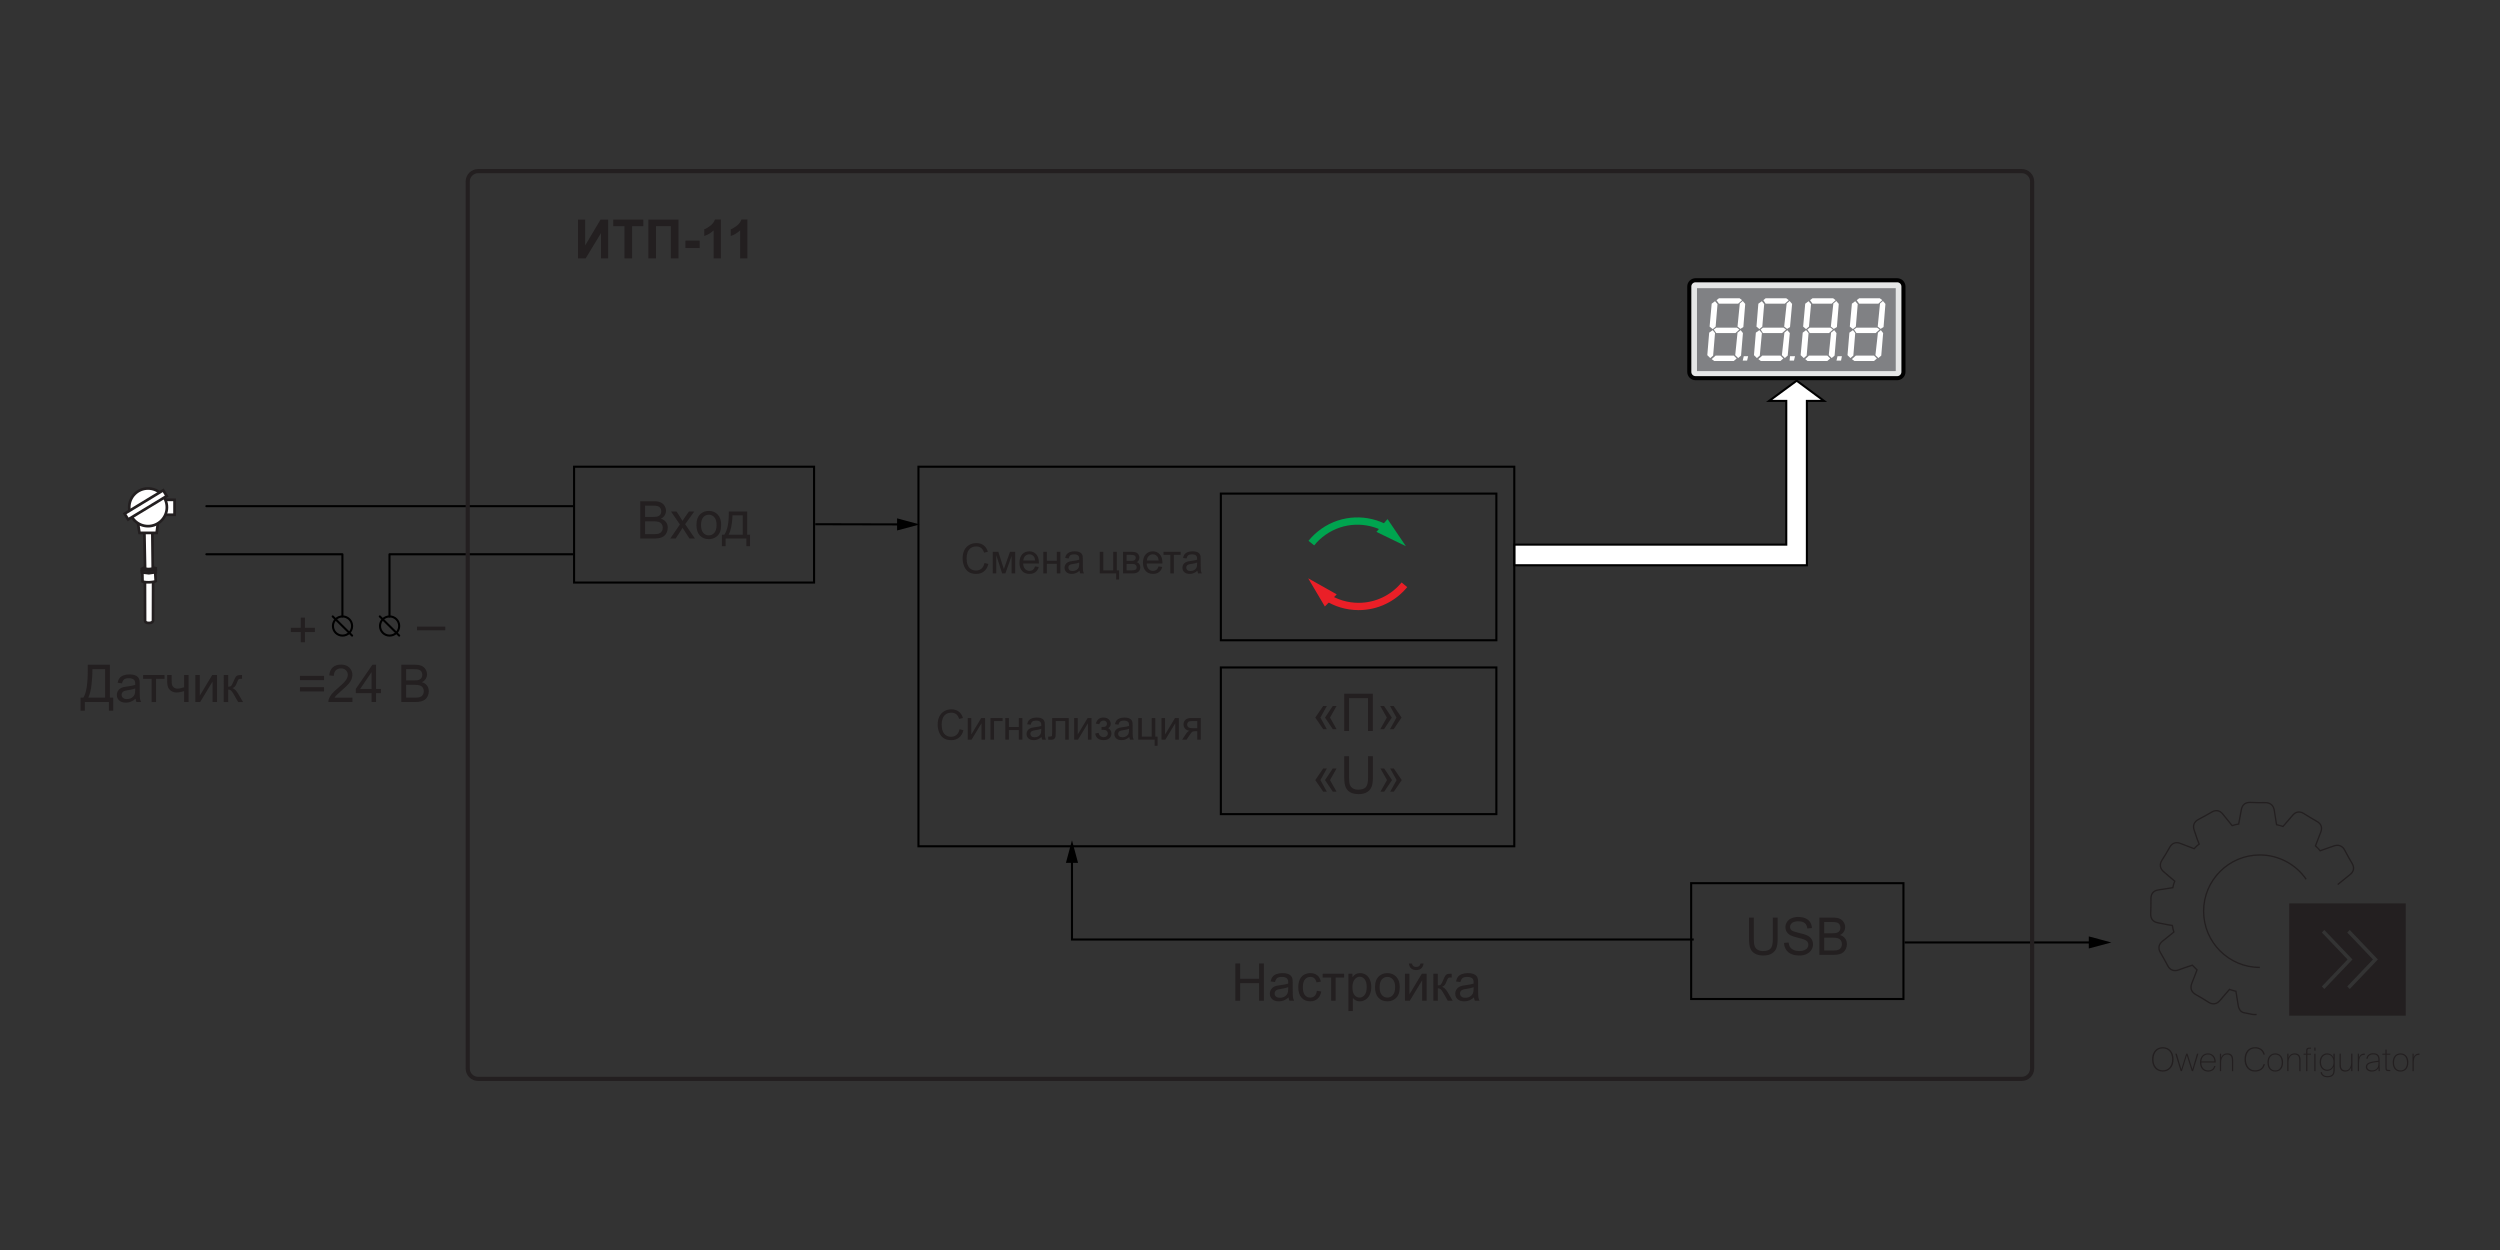 <?xml version="1.0" encoding="utf-8"?>
<!-- Generator: Adobe Illustrator 29.4.0, SVG Export Plug-In . SVG Version: 9.03 Build 0)  -->
<svg version="1.1" id="Слой_1" xmlns="http://www.w3.org/2000/svg" xmlns:xlink="http://www.w3.org/1999/xlink" x="0px" y="0px"
	 width="1200px" height="600px" viewBox="0 0 1200 600" enable-background="new 0 0 1200 600" xml:space="preserve">
<rect x="0" y="0" width="1200" height="600" fill="#333333" stroke="none"/>
<path fill="#E5E6E6" stroke="#000000" stroke-width="1.961" d="M910.657,181.525h-96.8c-1.65,0-3-1.35-3-3v-41c0-1.65,1.35-3,3-3
	h96.8c1.65,0,3,1.35,3,3v41C913.657,180.175,912.307,181.525,910.657,181.525z"/>
<g>
	<g>
		<path fill="#231F20" d="M155.526,326.452h-11.541v-2.051h11.541V326.452z M155.526,331.885h-11.541v-2.051h11.541V331.885z"/>
		<path fill="#231F20" d="M169.179,334.863v2.111h-11.554c-0.016-0.529,0.067-1.037,0.25-1.525c0.294-0.807,0.766-1.6,1.413-2.381
			s1.584-1.685,2.808-2.71c1.9-1.595,3.184-2.858,3.852-3.79s1.002-1.812,1.002-2.643c0-0.871-0.305-1.605-0.912-2.204
			c-0.608-0.598-1.401-0.897-2.379-0.897c-1.033,0-1.86,0.318-2.48,0.953s-0.934,1.514-0.941,2.637l-2.206-0.232
			c0.151-1.685,0.72-2.968,1.705-3.852c0.985-0.883,2.309-1.324,3.971-1.324c1.677,0,3.004,0.477,3.981,1.428
			c0.979,0.953,1.467,2.133,1.467,3.541c0,0.716-0.143,1.42-0.429,2.111s-0.762,1.42-1.425,2.186
			c-0.664,0.765-1.767,1.814-3.309,3.148c-1.288,1.107-2.115,1.858-2.48,2.253s-0.668,0.791-0.906,1.19H169.179z"/>
		<path fill="#231F20" d="M178.358,336.975v-4.285h-7.583v-2.014l7.977-11.597h1.753v11.597h2.36v2.014h-2.36v4.285H178.358z
			 M178.358,330.676v-8.068l-5.473,8.068H178.358z"/>
		<path fill="#231F20" d="M192.618,336.975v-17.896h6.558c1.336,0,2.407,0.182,3.214,0.543c0.807,0.362,1.438,0.92,1.896,1.673
			s0.686,1.54,0.686,2.361c0,0.766-0.203,1.485-0.608,2.161s-1.018,1.221-1.836,1.636c1.058,0.317,1.87,0.858,2.438,1.623
			c0.568,0.766,0.853,1.669,0.853,2.711c0,0.838-0.173,1.617-0.519,2.337c-0.346,0.721-0.773,1.276-1.282,1.667
			s-1.146,0.686-1.913,0.885c-0.768,0.199-1.707,0.299-2.82,0.299H192.618z M194.932,326.599h3.779c1.025,0,1.761-0.069,2.206-0.208
			c0.588-0.179,1.031-0.476,1.329-0.891s0.447-0.936,0.447-1.562c0-0.594-0.139-1.117-0.417-1.568
			c-0.278-0.452-0.676-0.761-1.192-0.928s-1.403-0.25-2.659-0.25h-3.493V326.599z M194.932,334.863h4.352
			c0.747,0,1.271-0.029,1.574-0.086c0.532-0.098,0.978-0.261,1.335-0.488c0.358-0.228,0.652-0.56,0.883-0.995
			c0.23-0.435,0.346-0.938,0.346-1.507c0-0.668-0.167-1.247-0.501-1.74c-0.334-0.492-0.797-0.838-1.389-1.037
			c-0.593-0.199-1.445-0.299-2.558-0.299h-4.042V334.863z"/>
	</g>
</g>
<g>
	<g>
		<path fill="#231F20" d="M144.365,308.295v-4.908h-4.757v-2.051h4.757v-4.87h2.027v4.87h4.757v2.051h-4.757v4.908H144.365z"/>
	</g>
</g>
<g>
	<g>
		<path fill="#231F20" d="M200.161,302.54v-1.771h13.58v1.771H200.161z"/>
	</g>
</g>
<rect x="814.557" y="138.325" fill="#808184" width="95.4" height="39.8"/>
<polygon fill="#FFFFFF" stroke="#000000" points="849.207,192.425 857.407,192.425 857.407,261.425 726.857,261.425 
	726.857,271.325 864.707,271.325 864.707,271.325 867.307,271.325 867.307,192.425 875.507,192.425 862.407,182.725 "/>
<line fill="none" stroke="#000000" stroke-linecap="round" stroke-linejoin="round" x1="99.058" y1="242.959" x2="274.857" y2="242.959"/>
<polyline fill="none" stroke="#000000" stroke-linecap="round" stroke-linejoin="round" points="274.857,266.049 186.958,266.049 
	186.958,295.889 "/>
<polyline fill="none" stroke="#000000" stroke-linecap="round" stroke-linejoin="round" points="99.058,266.049 164.358,266.049 
	164.358,295.889 "/>
<path fill="none" stroke="#000000" stroke-linecap="round" stroke-linejoin="round" d="M169.008,300.489c0-2.6-2.1-4.6-4.6-4.6
	c-2.6,0-4.6,2.1-4.6,4.6c0,2.6,2.1,4.6,4.6,4.6C166.908,305.089,169.008,303.089,169.008,300.489z"/>
<line fill="none" stroke="#000000" stroke-linecap="round" stroke-linejoin="round" x1="159.708" y1="295.889" x2="169.008" y2="305.089"/>
<path fill="none" stroke="#000000" stroke-linecap="round" stroke-linejoin="round" d="M191.608,300.489c0-2.6-2.1-4.6-4.6-4.6
	c-2.6,0-4.6,2.1-4.6,4.6c0,2.6,2.1,4.6,4.6,4.6C189.508,305.089,191.608,303.089,191.608,300.489z"/>
<line fill="none" stroke="#000000" stroke-linecap="round" stroke-linejoin="round" x1="182.308" y1="295.889" x2="191.608" y2="305.089"/>
<g>
	<g>
		<polyline fill="none" stroke="#000000" points="914.197,452.375 996.657,452.375 1004.597,452.375 		"/>
		<g>
			<polygon points="1002.616,455.28 1013.457,452.377 1002.616,449.47 			"/>
		</g>
	</g>
</g>
<rect x="811.757" y="423.925" fill="none" stroke="#000000" width="101.9" height="55.6"/>
<g>
	<g>
		<path fill="#231F20" d="M277.454,105.414h3.435v12.391l7.365-12.391h3.658v18.611h-3.435v-12.149l-7.354,12.149h-3.67V105.414z"/>
		<path fill="#231F20" d="M299.749,124.025v-15.463h-5.394v-3.148h14.445v3.148h-5.381v15.463H299.749z"/>
		<path fill="#231F20" d="M311.219,105.414h14.458v18.611h-3.67v-15.488h-7.118v15.488h-3.67V105.414z"/>
		<path fill="#231F20" d="M329,119.062v-3.567h6.845v3.567H329z"/>
		<path fill="#231F20" d="M346.025,124.025h-3.484v-13.444c-1.272,1.219-2.773,2.12-4.501,2.704v-3.237
			c0.909-0.305,1.897-0.882,2.964-1.733c1.066-0.85,1.798-1.843,2.194-2.977h2.827V124.025z"/>
		<path fill="#231F20" d="M358.747,124.025h-3.484v-13.444c-1.272,1.219-2.773,2.12-4.501,2.704v-3.237
			c0.909-0.305,1.897-0.882,2.964-1.733c1.066-0.85,1.798-1.843,2.194-2.977h2.827V124.025z"/>
	</g>
</g>
<g>
	<g>
		<path fill="#231F20" d="M592.962,480.354v-17.896h2.313v7.349h9.085v-7.349h2.313v17.896h-2.313v-8.436h-9.085v8.436H592.962z"/>
		<path fill="#231F20" d="M618.513,478.754c-0.795,0.692-1.56,1.181-2.295,1.465c-0.735,0.285-1.524,0.428-2.367,0.428
			c-1.391,0-2.46-0.348-3.207-1.044c-0.747-0.695-1.121-1.585-1.121-2.667c0-0.635,0.142-1.215,0.424-1.739
			c0.282-0.525,0.651-0.946,1.108-1.264s0.972-0.558,1.544-0.72c0.422-0.114,1.058-0.225,1.908-0.33
			c1.732-0.212,3.009-0.464,3.827-0.757c0.008-0.301,0.012-0.492,0.012-0.573c0-0.896-0.202-1.526-0.607-1.893
			c-0.549-0.496-1.363-0.744-2.444-0.744c-1.01,0-1.755,0.181-2.236,0.543c-0.48,0.362-0.836,1.003-1.066,1.922l-2.099-0.293
			c0.19-0.919,0.505-1.661,0.941-2.228c0.438-0.565,1.069-1.001,1.896-1.306c0.826-0.306,1.784-0.458,2.873-0.458
			c1.081,0,1.959,0.13,2.635,0.391s1.173,0.588,1.49,0.982c0.318,0.396,0.541,0.894,0.668,1.495
			c0.071,0.375,0.107,1.051,0.107,2.027v2.93c0,2.042,0.046,3.334,0.137,3.875c0.092,0.542,0.272,1.061,0.543,1.557h-2.241
			C618.72,479.897,618.576,479.365,618.513,478.754z M618.334,473.848c-0.779,0.325-1.947,0.602-3.505,0.83
			c-0.883,0.13-1.507,0.276-1.872,0.439c-0.366,0.162-0.648,0.4-0.847,0.714c-0.199,0.313-0.298,0.661-0.298,1.044
			c0,0.586,0.216,1.074,0.649,1.465s1.067,0.586,1.901,0.586c0.827,0,1.562-0.186,2.206-0.556s1.117-0.877,1.419-1.521
			c0.23-0.496,0.346-1.229,0.346-2.197V473.848z"/>
		<path fill="#231F20" d="M632.093,475.605l2.11,0.28c-0.23,1.489-0.82,2.655-1.771,3.497c-0.95,0.843-2.116,1.264-3.499,1.264
			c-1.733,0-3.126-0.58-4.18-1.739c-1.053-1.16-1.579-2.822-1.579-4.987c0-1.399,0.227-2.624,0.68-3.674s1.143-1.837,2.068-2.362
			c0.926-0.524,1.934-0.787,3.022-0.787c1.375,0,2.5,0.356,3.374,1.068s1.435,1.723,1.682,3.033l-2.087,0.329
			c-0.199-0.87-0.551-1.525-1.055-1.965c-0.505-0.439-1.115-0.659-1.831-0.659c-1.081,0-1.959,0.396-2.635,1.19
			c-0.676,0.793-1.014,2.049-1.014,3.766c0,1.741,0.326,3.007,0.979,3.797c0.651,0.789,1.502,1.184,2.551,1.184
			c0.843,0,1.546-0.265,2.11-0.793C631.584,477.518,631.941,476.703,632.093,475.605z"/>
		<path fill="#231F20" d="M634.884,467.39h10.289v1.819h-4.077v11.145h-2.135v-11.145h-4.077V467.39z"/>
		<path fill="#231F20" d="M647.224,485.322V467.39h1.956v1.685c0.46-0.659,0.981-1.153,1.562-1.483
			c0.58-0.329,1.283-0.494,2.11-0.494c1.081,0,2.035,0.285,2.861,0.854c0.827,0.569,1.45,1.373,1.872,2.411
			c0.421,1.037,0.632,2.175,0.632,3.411c0,1.327-0.232,2.521-0.697,3.583c-0.465,1.062-1.141,1.876-2.027,2.441
			c-0.886,0.565-1.818,0.849-2.796,0.849c-0.715,0-1.357-0.154-1.926-0.464s-1.035-0.7-1.4-1.172v6.312H647.224z M649.167,473.945
			c0,1.668,0.33,2.9,0.99,3.698c0.659,0.798,1.458,1.196,2.396,1.196c0.953,0,1.771-0.413,2.45-1.239
			c0.68-0.825,1.02-2.105,1.02-3.839c0-1.652-0.332-2.889-0.996-3.711s-1.457-1.232-2.379-1.232c-0.914,0-1.723,0.438-2.426,1.312
			C649.519,471.005,649.167,472.276,649.167,473.945z"/>
		<path fill="#231F20" d="M660.005,473.871c0-2.4,0.652-4.179,1.956-5.334c1.089-0.96,2.416-1.44,3.981-1.44
			c1.741,0,3.164,0.584,4.269,1.752s1.657,2.781,1.657,4.84c0,1.668-0.244,2.98-0.733,3.937c-0.488,0.957-1.2,1.699-2.134,2.229
			c-0.935,0.528-1.953,0.793-3.059,0.793c-1.772,0-3.205-0.582-4.298-1.746C660.552,477.737,660.005,476.061,660.005,473.871z
			 M662.211,473.871c0,1.66,0.354,2.904,1.062,3.729c0.707,0.826,1.598,1.239,2.67,1.239c1.065,0,1.951-0.415,2.659-1.245
			c0.707-0.83,1.062-2.096,1.062-3.796c0-1.604-0.356-2.818-1.067-3.645c-0.712-0.825-1.596-1.238-2.653-1.238
			c-1.072,0-1.963,0.41-2.67,1.232C662.564,470.971,662.211,472.211,662.211,473.871z"/>
		<path fill="#231F20" d="M674.384,467.39h2.146v9.888l5.949-9.888h2.313v12.964h-2.146v-9.826l-5.949,9.826h-2.313V467.39z
			 M681.836,462.482h1.467c-0.119,1.018-0.483,1.799-1.091,2.344c-0.608,0.545-1.417,0.818-2.427,0.818
			c-1.018,0-1.83-0.271-2.438-0.812c-0.607-0.541-0.972-1.324-1.091-2.35h1.467c0.111,0.554,0.332,0.967,0.661,1.239
			c0.33,0.272,0.773,0.409,1.33,0.409c0.644,0,1.13-0.133,1.46-0.397C681.504,463.47,681.725,463.052,681.836,462.482z"/>
		<path fill="#231F20" d="M688.012,467.39h2.146v5.603c0.684,0,1.162-0.134,1.437-0.402s0.678-1.05,1.21-2.344
			c0.421-1.025,0.763-1.701,1.025-2.026s0.564-0.545,0.906-0.659s0.89-0.171,1.646-0.171h0.429v1.819l-0.596-0.013
			c-0.564,0-0.926,0.085-1.085,0.257c-0.167,0.179-0.422,0.712-0.764,1.599c-0.325,0.847-0.624,1.433-0.894,1.758
			c-0.271,0.325-0.688,0.622-1.252,0.892c0.922,0.252,1.828,1.131,2.719,2.637l2.349,4.016h-2.361l-2.289-4.016
			c-0.469-0.807-0.878-1.337-1.228-1.594c-0.351-0.256-0.768-0.385-1.252-0.385v5.994h-2.146V467.39z"/>
		<path fill="#231F20" d="M707.506,478.754c-0.795,0.692-1.56,1.181-2.295,1.465c-0.735,0.285-1.524,0.428-2.367,0.428
			c-1.391,0-2.46-0.348-3.207-1.044c-0.747-0.695-1.121-1.585-1.121-2.667c0-0.635,0.142-1.215,0.424-1.739
			c0.282-0.525,0.651-0.946,1.108-1.264s0.972-0.558,1.544-0.72c0.422-0.114,1.058-0.225,1.908-0.33
			c1.732-0.212,3.009-0.464,3.827-0.757c0.008-0.301,0.012-0.492,0.012-0.573c0-0.896-0.202-1.526-0.607-1.893
			c-0.549-0.496-1.363-0.744-2.444-0.744c-1.01,0-1.755,0.181-2.236,0.543c-0.48,0.362-0.836,1.003-1.066,1.922l-2.099-0.293
			c0.19-0.919,0.505-1.661,0.941-2.228c0.438-0.565,1.069-1.001,1.896-1.306c0.826-0.306,1.784-0.458,2.873-0.458
			c1.081,0,1.959,0.13,2.635,0.391s1.173,0.588,1.49,0.982c0.318,0.396,0.541,0.894,0.668,1.495
			c0.071,0.375,0.107,1.051,0.107,2.027v2.93c0,2.042,0.046,3.334,0.137,3.875c0.092,0.542,0.272,1.061,0.543,1.557h-2.241
			C707.713,479.897,707.569,479.365,707.506,478.754z M707.327,473.848c-0.779,0.325-1.947,0.602-3.505,0.83
			c-0.883,0.13-1.507,0.276-1.872,0.439c-0.366,0.162-0.648,0.4-0.847,0.714c-0.199,0.313-0.298,0.661-0.298,1.044
			c0,0.586,0.216,1.074,0.649,1.465s1.067,0.586,1.901,0.586c0.827,0,1.562-0.186,2.206-0.556s1.117-0.877,1.419-1.521
			c0.23-0.496,0.346-1.229,0.346-2.197V473.848z"/>
	</g>
</g>
<g>
	<g>
		<path fill="#231F20" d="M850.956,440.445h2.313v10.339c0,1.799-0.199,3.228-0.597,4.285s-1.114,1.919-2.151,2.582
			c-1.038,0.663-2.399,0.994-4.084,0.994c-1.638,0-2.977-0.288-4.019-0.866c-1.041-0.578-1.784-1.414-2.229-2.509
			c-0.445-1.094-0.667-2.59-0.667-4.486v-10.339h2.312v10.327c0,1.555,0.142,2.7,0.424,3.437c0.281,0.736,0.767,1.304,1.454,1.702
			c0.688,0.399,1.528,0.599,2.521,0.599c1.701,0,2.913-0.395,3.637-1.185c0.724-0.789,1.085-2.307,1.085-4.553V440.445z"/>
		<path fill="#231F20" d="M856.333,452.591l2.183-0.195c0.103,0.896,0.343,1.63,0.721,2.204c0.378,0.573,0.964,1.037,1.759,1.392
			c0.795,0.354,1.689,0.531,2.683,0.531c0.883,0,1.661-0.135,2.337-0.403s1.179-0.637,1.509-1.104
			c0.329-0.468,0.494-0.979,0.494-1.532c0-0.562-0.159-1.052-0.477-1.471c-0.318-0.419-0.843-0.771-1.574-1.056
			c-0.469-0.188-1.506-0.479-3.111-0.873c-1.606-0.395-2.73-0.768-3.375-1.117c-0.834-0.447-1.456-1.003-1.865-1.666
			c-0.41-0.663-0.614-1.406-0.614-2.229c0-0.902,0.25-1.747,0.751-2.532s1.232-1.382,2.194-1.788
			c0.961-0.407,2.03-0.611,3.207-0.611c1.295,0,2.438,0.214,3.428,0.642c0.989,0.427,1.751,1.056,2.283,1.886s0.818,1.77,0.858,2.82
			l-2.218,0.17c-0.119-1.131-0.522-1.985-1.21-2.562c-0.688-0.578-1.703-0.867-3.046-0.867c-1.399,0-2.419,0.263-3.059,0.787
			c-0.64,0.525-0.96,1.158-0.96,1.898c0,0.643,0.227,1.172,0.68,1.587c0.445,0.415,1.607,0.841,3.487,1.275
			c1.88,0.436,3.17,0.816,3.869,1.142c1.018,0.48,1.769,1.089,2.254,1.825c0.484,0.736,0.727,1.585,0.727,2.545
			c0,0.952-0.267,1.85-0.799,2.691c-0.532,0.843-1.298,1.498-2.295,1.966c-0.998,0.468-2.12,0.701-3.368,0.701
			c-1.582,0-2.907-0.235-3.977-0.707c-1.069-0.473-1.907-1.183-2.516-2.131C856.685,454.86,856.365,453.788,856.333,452.591z"/>
		<path fill="#231F20" d="M873.312,458.341v-17.896h6.558c1.336,0,2.407,0.182,3.214,0.543c0.807,0.362,1.438,0.92,1.896,1.673
			s0.686,1.54,0.686,2.361c0,0.766-0.203,1.485-0.608,2.161s-1.018,1.221-1.836,1.636c1.058,0.317,1.87,0.858,2.438,1.623
			c0.568,0.766,0.853,1.669,0.853,2.711c0,0.838-0.173,1.617-0.519,2.337c-0.346,0.721-0.773,1.276-1.282,1.667
			s-1.146,0.686-1.913,0.885c-0.768,0.199-1.707,0.299-2.82,0.299H873.312z M875.625,447.965h3.779c1.025,0,1.761-0.069,2.206-0.208
			c0.588-0.179,1.031-0.476,1.329-0.891s0.447-0.936,0.447-1.562c0-0.594-0.139-1.117-0.417-1.568
			c-0.278-0.452-0.676-0.761-1.192-0.928s-1.403-0.25-2.659-0.25h-3.493V447.965z M875.625,456.229h4.352
			c0.747,0,1.271-0.029,1.574-0.086c0.532-0.098,0.978-0.261,1.335-0.488c0.358-0.228,0.652-0.56,0.883-0.995
			c0.23-0.435,0.346-0.938,0.346-1.507c0-0.668-0.167-1.247-0.501-1.74c-0.334-0.492-0.797-0.838-1.389-1.037
			c-0.593-0.199-1.445-0.299-2.558-0.299h-4.042V456.229z"/>
	</g>
</g>
<g>
	<g>
		<polyline fill="none" stroke="#000000" points="812.989,450.963 514.551,450.963 514.551,412.187 		"/>
		<g>
			<polygon points="517.456,414.169 514.551,403.328 511.646,414.169 			"/>
		</g>
	</g>
</g>
<g>
	<g>
		<path fill="#231F20" d="M42.131,319.079h10.635v15.784h1.574v6.286h-2.062v-4.175H40.724v4.175h-2.062v-6.286h1.359
			c1.407-2.174,2.11-6.563,2.11-13.172V319.079z M50.454,321.191h-6.093v0.915c0,1.521-0.133,3.604-0.399,6.244
			s-0.789,4.812-1.568,6.513h8.061V321.191z"/>
		<path fill="#231F20" d="M65.071,335.375c-0.795,0.692-1.56,1.181-2.295,1.465c-0.735,0.285-1.524,0.428-2.367,0.428
			c-1.391,0-2.46-0.348-3.207-1.044c-0.747-0.695-1.121-1.585-1.121-2.667c0-0.635,0.142-1.215,0.424-1.739
			c0.282-0.525,0.651-0.946,1.108-1.264s0.972-0.558,1.544-0.72c0.422-0.114,1.058-0.225,1.908-0.33
			c1.732-0.212,3.009-0.464,3.827-0.757c0.008-0.301,0.012-0.492,0.012-0.573c0-0.896-0.202-1.526-0.607-1.893
			c-0.549-0.496-1.363-0.744-2.444-0.744c-1.01,0-1.755,0.181-2.236,0.543c-0.48,0.362-0.836,1.003-1.066,1.922l-2.099-0.293
			c0.19-0.919,0.505-1.661,0.941-2.228c0.438-0.565,1.069-1.001,1.896-1.306c0.826-0.306,1.784-0.458,2.873-0.458
			c1.081,0,1.959,0.13,2.635,0.391s1.173,0.588,1.49,0.982c0.318,0.396,0.541,0.894,0.668,1.495
			c0.071,0.375,0.107,1.051,0.107,2.027v2.93c0,2.042,0.046,3.334,0.137,3.875c0.092,0.542,0.272,1.061,0.543,1.557H65.5
			C65.278,336.519,65.134,335.986,65.071,335.375z M64.892,330.469c-0.779,0.325-1.947,0.602-3.505,0.83
			c-0.883,0.13-1.507,0.276-1.872,0.439c-0.366,0.162-0.648,0.4-0.847,0.714c-0.199,0.313-0.298,0.661-0.298,1.044
			c0,0.586,0.216,1.074,0.649,1.465s1.067,0.586,1.901,0.586c0.827,0,1.562-0.186,2.206-0.556s1.117-0.877,1.419-1.521
			c0.23-0.496,0.346-1.229,0.346-2.197V330.469z"/>
		<path fill="#231F20" d="M68.696,324.011h10.289v1.819h-4.077v11.145h-2.135V325.83h-4.077V324.011z"/>
		<path fill="#231F20" d="M80.249,324.011h2.146v2.454c0,1.058,0.062,1.824,0.185,2.301c0.123,0.476,0.42,0.891,0.889,1.245
			c0.469,0.354,1.057,0.53,1.765,0.53c0.811,0,1.859-0.219,3.147-0.658v-5.872h2.146v12.964H88.38v-5.225
			c-1.319,0.423-2.552,0.635-3.696,0.635c-0.962,0-1.811-0.25-2.545-0.751c-0.735-0.5-1.234-1.112-1.497-1.837
			c-0.262-0.725-0.394-1.521-0.394-2.393V324.011z"/>
		<path fill="#231F20" d="M93.757,324.011h2.146v9.888l5.949-9.888h2.313v12.964h-2.146v-9.826l-5.949,9.826h-2.313V324.011z"/>
		<path fill="#231F20" d="M107.385,324.011h2.146v5.603c0.684,0,1.162-0.134,1.437-0.402s0.678-1.05,1.21-2.344
			c0.421-1.025,0.763-1.701,1.025-2.026s0.564-0.545,0.906-0.659s0.89-0.171,1.646-0.171h0.429v1.819l-0.596-0.013
			c-0.564,0-0.926,0.085-1.085,0.257c-0.167,0.179-0.422,0.712-0.764,1.599c-0.325,0.847-0.624,1.433-0.894,1.758
			c-0.271,0.325-0.688,0.622-1.252,0.892c0.922,0.252,1.828,1.131,2.719,2.637l2.349,4.016H114.3l-2.289-4.016
			c-0.469-0.807-0.878-1.337-1.228-1.594c-0.351-0.256-0.768-0.385-1.252-0.385v5.994h-2.146V324.011z"/>
	</g>
</g>
<g>
	<g>
		<line fill="none" stroke="#000000" x1="391.333" y1="251.625" x2="432.578" y2="251.716"/>
		<g>
			<polygon points="430.593,254.618 441.437,251.727 430.6,248.807 			"/>
		</g>
	</g>
</g>
<rect x="275.557" y="224.025" fill="none" stroke="#000000" width="115.196" height="55.6"/>
<g>
	<g>
		<path fill="#231F20" d="M307.323,258.493v-17.896h6.558c1.336,0,2.407,0.182,3.214,0.543c0.807,0.362,1.438,0.92,1.896,1.673
			s0.686,1.54,0.686,2.361c0,0.766-0.203,1.485-0.608,2.161s-1.018,1.221-1.836,1.636c1.058,0.317,1.87,0.858,2.438,1.623
			c0.568,0.766,0.853,1.669,0.853,2.711c0,0.838-0.173,1.617-0.519,2.337c-0.346,0.721-0.773,1.276-1.282,1.667
			s-1.146,0.686-1.913,0.885c-0.768,0.199-1.707,0.299-2.82,0.299H307.323z M309.637,248.117h3.779c1.025,0,1.761-0.069,2.206-0.208
			c0.588-0.179,1.031-0.476,1.329-0.891s0.447-0.936,0.447-1.562c0-0.594-0.139-1.117-0.417-1.568
			c-0.278-0.452-0.676-0.761-1.192-0.928s-1.403-0.25-2.659-0.25h-3.493V248.117z M309.637,256.382h4.352
			c0.747,0,1.271-0.029,1.574-0.086c0.532-0.098,0.978-0.261,1.335-0.488c0.358-0.228,0.652-0.56,0.883-0.995
			c0.23-0.435,0.346-0.938,0.346-1.507c0-0.668-0.167-1.247-0.501-1.74c-0.334-0.492-0.797-0.838-1.389-1.037
			c-0.593-0.199-1.445-0.299-2.558-0.299h-4.042V256.382z"/>
		<path fill="#231F20" d="M321.727,258.493l4.626-6.738l-4.28-6.226h2.683l1.943,3.04c0.366,0.577,0.66,1.062,0.883,1.452
			c0.35-0.537,0.672-1.013,0.966-1.429l2.134-3.063h2.563l-4.376,6.104l4.71,6.86h-2.635l-2.6-4.028l-0.691-1.087l-3.326,5.115
			H321.727z"/>
		<path fill="#231F20" d="M334.293,252.011c0-2.4,0.652-4.179,1.956-5.334c1.089-0.96,2.416-1.44,3.981-1.44
			c1.741,0,3.164,0.584,4.269,1.752s1.657,2.781,1.657,4.84c0,1.668-0.244,2.98-0.733,3.937c-0.488,0.957-1.2,1.699-2.134,2.229
			c-0.935,0.528-1.953,0.793-3.059,0.793c-1.772,0-3.205-0.582-4.298-1.746C334.84,255.877,334.293,254.2,334.293,252.011z
			 M336.499,252.011c0,1.66,0.354,2.904,1.062,3.729c0.707,0.826,1.598,1.239,2.67,1.239c1.065,0,1.951-0.415,2.659-1.245
			c0.707-0.83,1.062-2.096,1.062-3.796c0-1.604-0.356-2.818-1.067-3.645c-0.712-0.825-1.596-1.238-2.653-1.238
			c-1.072,0-1.963,0.41-2.67,1.232C336.853,249.11,336.499,250.351,336.499,252.011z"/>
		<path fill="#231F20" d="M349.829,245.529h8.823v11.157h1.371v5.48h-1.765v-3.674h-9.968v3.674h-1.765v-5.48h1.133
			C349.169,254.587,349.893,250.868,349.829,245.529z M351.617,247.349c-0.159,4.207-0.795,7.319-1.907,9.338h6.808v-9.338H351.617z
			"/>
	</g>
</g>
<g>
	<g>
		<g>
			<path fill="#231F20" d="M1098.822,433.618v53.891h55.938v-53.891H1098.822z M1115.671,474.72l-1.177-1.234l0.588-0.617
				l11.751-12.325l-11.751-12.325l-0.588-0.617l1.177-1.234l0.589,0.617l12.339,12.942l0.588,0.617l-0.588,0.617l-12.339,12.942
				L1115.671,474.72z M1140.787,461.16l-12.339,12.942l-0.588,0.617l-1.177-1.234l0.588-0.617l11.751-12.325l-11.751-12.325
				l-0.588-0.617l1.177-1.234l0.588,0.617l12.339,12.942l0.588,0.617L1140.787,461.16z"/>
		</g>
	</g>
	<g>
		<g>
			<g>
				<g>
					<g>
						<path fill="#231F20" d="M1082.437,487.333c-1.122,0-2.397-0.266-3.946-0.615c-0.562-0.127-1.089-0.246-1.419-0.294
							c-2.323-0.342-2.922-3.043-3.019-3.582c-0.398-2.207-0.766-4.482-1.097-6.766c-0.997-0.237-1.908-0.527-2.692-0.793
							c-0.702,0.838-1.403,1.64-2.085,2.42l-0.125,0.143c-0.73,0.835-1.484,1.7-2.202,2.567c-1.628,1.967-3.8,2.297-5.961,0.91
							c-2.157-1.387-4.128-2.57-6.025-3.613c-2.342-1.289-3.092-3.45-2.059-5.929c0.464-1.112,0.904-2.279,1.332-3.407
							c0.344-0.914,0.689-1.826,1.051-2.731c-0.348-0.339-0.666-0.673-0.976-1c-0.349-0.367-0.658-0.692-0.962-0.978
							c-2.255,0.708-4.436,1.489-6.46,2.229c-2.308,0.842-4.372,0.057-5.521-2.099c-1.028-1.932-2.256-4.205-3.576-6.426
							c-1.289-2.17-0.859-4.325,1.18-5.912c0.97-0.754,1.922-1.531,2.875-2.307c0.8-0.653,1.567-1.278,2.339-1.89
							c-0.228-0.711-0.507-1.686-0.651-2.738c-1.404-0.194-2.732-0.467-4.018-0.732c-0.912-0.187-1.806-0.37-2.687-0.52
							c-2.425-0.411-3.817-2.125-3.721-4.585c0.103-2.624,0.121-5.273,0.126-7.52c0.006-2.342,1.384-3.946,3.686-4.289
							c0.906-0.135,1.81-0.284,2.715-0.433l0.125-0.02c1.32-0.218,2.667-0.44,4.022-0.624c0.186-1.007,0.45-1.907,0.804-2.739
							c-1.037-0.829-1.996-1.669-2.926-2.483c-0.728-0.639-1.423-1.248-2.135-1.839c-2.015-1.672-2.346-3.892-0.91-6.091
							c1.124-1.723,2.262-3.62,3.688-6.151c1.202-2.137,3.284-2.859,5.57-1.93c1.083,0.439,2.199,0.855,3.279,1.258
							c1.029,0.385,2.053,0.767,3.07,1.173c0.528-0.605,1.177-1.317,2.033-1.895c0.02-0.014,0.039-0.027,0.057-0.039
							c-0.018-0.046-0.039-0.097-0.064-0.153c-0.575-1.291-1-2.596-1.411-3.857c-0.252-0.78-0.504-1.557-0.784-2.304
							c-0.909-2.422-0.147-4.485,2.09-5.662c1.936-1.017,4.021-2.177,6.562-3.65c2.006-1.162,4.079-0.761,5.546,1.072
							c0.698,0.875,1.405,1.742,2.112,2.607l0.069,0.085c0.739,0.907,1.478,1.813,2.207,2.729c1.026-0.338,1.909-0.552,2.742-0.663
							c0.197-1.28,0.441-2.5,0.677-3.682c0.199-0.995,0.399-1.996,0.564-2.983c0.409-2.478,2.168-3.89,4.719-3.762
							c2.613,0.124,4.902,0.158,7.003,0.102c2.644-0.043,4.395,1.459,4.753,4.115c0.157,1.159,0.358,2.371,0.535,3.44
							c0.167,1.005,0.338,2.038,0.487,3.078c1.013,0.238,1.902,0.487,2.706,0.76c0.684-0.8,1.35-1.56,2.015-2.321l0.077-0.088
							c0.817-0.934,1.634-1.868,2.431-2.818c1.561-1.861,3.639-2.192,5.703-0.903c2.302,1.438,4.41,2.704,6.449,3.869
							c2.091,1.194,2.772,3.185,1.869,5.462c-0.406,1.021-0.795,2.046-1.185,3.071l-0.053,0.142
							c-0.404,1.065-0.809,2.13-1.229,3.189c0.793,0.7,1.441,1.374,1.97,2.049c1.149-0.436,2.304-0.829,3.424-1.21
							c0.945-0.321,1.886-0.641,2.819-0.985c2.475-0.915,4.573-0.122,5.751,2.178c1.143,2.23,2.491,4.546,3.574,6.406
							c1.22,2.101,0.816,4.167-1.111,5.669c-0.924,0.721-1.847,1.48-2.739,2.212l-0.098,0.08c-1.004,0.824-2.042,1.675-3.101,2.495
							l-0.398-0.515c1.052-0.814,2.086-1.662,3.086-2.483l0.06-0.05c0.932-0.766,1.859-1.526,2.789-2.253
							c1.666-1.299,2.003-3.014,0.949-4.829c-1.087-1.867-2.439-4.191-3.591-6.437c-1.025-2.003-2.782-2.664-4.946-1.865
							c-0.938,0.346-1.885,0.668-2.832,0.99c-1.191,0.405-2.419,0.822-3.63,1.289l-0.229,0.088l-0.148-0.197
							c-0.564-0.753-1.283-1.503-2.198-2.296l-0.175-0.151l0.085-0.215c0.449-1.126,0.88-2.259,1.31-3.393l0.054-0.142
							c0.391-1.028,0.782-2.057,1.188-3.08c0.782-1.972,0.219-3.626-1.586-4.656c-2.046-1.169-4.162-2.439-6.47-3.883
							c-1.783-1.112-3.51-0.84-4.86,0.769c-0.8,0.954-1.62,1.891-2.439,2.828l-0.078,0.088c-0.71,0.812-1.421,1.624-2.153,2.483
							l-0.145,0.17l-0.21-0.074c-0.892-0.313-1.894-0.594-3.065-0.862l-0.219-0.05l-0.031-0.222
							c-0.155-1.11-0.338-2.212-0.516-3.283c-0.178-1.074-0.379-2.291-0.538-3.46c-0.314-2.328-1.738-3.578-4.095-3.552
							c-2.111,0.056-4.417,0.022-7.047-0.104c-2.273-0.1-3.685,1.037-4.047,3.219c-0.167,0.997-0.367,2.003-0.562,2.975
							c-0.255,1.275-0.512,2.563-0.706,3.868l-0.053,0.305l-0.242,0.027c-0.917,0.101-1.892,0.335-3.071,0.735l-0.217,0.074
							l-0.142-0.18c-0.773-0.973-1.558-1.937-2.343-2.9l-0.069-0.085c-0.708-0.868-1.416-1.736-2.116-2.612
							c-1.248-1.561-3.01-1.902-4.71-0.915c-2.549,1.477-4.642,2.641-6.587,3.662c-1.942,1.022-2.575,2.747-1.783,4.857
							c0.285,0.761,0.54,1.546,0.786,2.304c0.414,1.273,0.834,2.561,1.396,3.822c0.091,0.206,0.14,0.351,0.165,0.446l0.053,0.194
							l-0.15,0.134c-0.061,0.055-0.154,0.13-0.292,0.223c-0.87,0.587-1.528,1.347-2.057,1.957l-0.153,0.175l-0.215-0.086
							c-1.08-0.435-2.172-0.843-3.229-1.238c-1.124-0.42-2.246-0.838-3.337-1.281c-2.009-0.814-3.701-0.233-4.759,1.646
							c-1.434,2.544-2.578,4.452-3.71,6.188c-1.253,1.918-0.976,3.777,0.781,5.235c0.717,0.594,1.416,1.208,2.116,1.822
							c1.013,0.887,2.028,1.776,3.088,2.614l0.2,0.158l-0.064,0.265c-0.411,0.909-0.705,1.906-0.899,3.05l-0.04,0.236l-0.238,0.032
							c-1.424,0.188-2.846,0.422-4.222,0.649l-0.14,0.023c-0.908,0.15-1.815,0.3-2.725,0.435c-1.955,0.292-3.126,1.656-3.131,3.647
							c-0.005,2.253-0.023,4.911-0.126,7.544c-0.085,2.164,1.044,3.555,3.179,3.917c0.892,0.152,1.792,0.336,2.661,0.515
							c1.399,0.287,2.797,0.574,4.222,0.76l0.254,0.033l0.074,0.26c0.14,1.21,0.48,2.334,0.724,3.076l0.071,0.216l-0.179,0.141
							c-0.83,0.655-1.649,1.323-2.469,1.993c-0.996,0.812-1.952,1.591-2.926,2.348c-1.776,1.383-2.139,3.182-1.02,5.066
							c1.326,2.232,2.559,4.514,3.591,6.452c0.981,1.845,2.746,2.514,4.722,1.794c2.086-0.763,4.337-1.568,6.67-2.295l0.177-0.055
							l0.138,0.125c0.366,0.332,0.723,0.707,1.1,1.104c0.382,0.403,0.741,0.781,1.145,1.164l0.16,0.153l-0.083,0.205
							c-0.391,0.967-0.76,1.942-1.128,2.919c-0.43,1.136-0.873,2.308-1.34,3.43c-0.904,2.168-0.275,3.983,1.771,5.108
							c1.91,1.051,3.893,2.241,6.063,3.636c1.878,1.208,3.692,0.932,5.108-0.777c0.723-0.873,1.48-1.74,2.213-2.579l0.092-0.105
							c0.759-0.868,1.505-1.722,2.253-2.619l0.143-0.172l0.212,0.073c0.869,0.297,1.911,0.636,3.055,0.897l0.219,0.05l0.032,0.221
							c0.337,2.35,0.716,4.693,1.125,6.964c0.083,0.461,0.59,2.776,2.473,3.052c0.355,0.052,0.894,0.174,1.465,0.303
							c1.867,0.419,3.349,0.709,4.514,0.555l0.086,0.645C1082.981,487.316,1082.713,487.333,1082.437,487.333z"/>
					</g>
				</g>
			</g>
		</g>
		<g>
			<path fill="#231F20" d="M1084.726,464.694c-15.065,0-27.321-12.256-27.321-27.321c0-15.065,12.256-27.321,27.321-27.321
				c8.984,0,17.396,4.421,22.504,11.825l-0.535,0.37c-4.987-7.229-13.199-11.544-21.969-11.544
				c-14.706,0-26.671,11.964-26.671,26.671c0,14.706,11.964,26.67,26.671,26.67V464.694z"/>
		</g>
	</g>
	<path fill="#231F20" d="M1032.987,508.489c0-3.437,1.953-5.858,5.155-5.858c3.156,0,5.171,2.343,5.171,5.858
		c0,3.515-2.015,5.873-5.171,5.873C1034.94,514.362,1032.987,511.926,1032.987,508.489z M1042.625,508.489
		c0-3.358-1.921-5.249-4.483-5.249c-2.546,0-4.467,1.89-4.467,5.249s1.921,5.265,4.467,5.265
		C1040.705,513.754,1042.625,511.847,1042.625,508.489z"/>
	<path fill="#231F20" d="M1050.013,505.755l2.359,7.498l2.186-7.498h0.688l-2.578,8.404h-0.594l-2.405-7.545l-2.359,7.545h-0.577
		l-2.593-8.404h0.686l2.218,7.483l2.328-7.483H1050.013z"/>
	<path fill="#231F20" d="M1059.855,505.615c2.328,0,3.781,1.812,3.702,4.405h-6.92c-0.015,2.53,1.515,3.78,3.296,3.78
		c1.485,0,2.531-0.718,2.874-2.109h0.625c-0.36,1.687-1.672,2.671-3.53,2.671c-2.422,0-3.906-1.781-3.906-4.389
		C1055.996,507.302,1057.543,505.615,1059.855,505.615z M1062.901,509.473c-0.015-1.718-1.14-3.311-3.062-3.311
		c-1.811,0-3.046,1.25-3.187,3.311H1062.901z"/>
	<path fill="#231F20" d="M1069.117,505.615c2,0,2.812,1.187,2.812,3.155v5.39h-0.609v-5.186c0-1.609-0.469-2.797-2.328-2.797
		c-1.781,0-2.844,1.531-2.844,3.859v4.124h-0.609v-8.404h0.609v1.937C1066.493,506.708,1067.351,505.615,1069.117,505.615z"/>
	<path fill="#231F20" d="M1082.41,514.362c-3.249,0-5.045-2.515-5.045-5.873s1.811-5.858,5.077-5.858
		c2.405,0,4.186,1.281,4.67,3.577h-0.671c-0.469-2.031-2.078-2.968-4.014-2.968c-2.61,0-4.374,2.031-4.374,5.249
		c0,3.187,1.749,5.265,4.358,5.265c2.171,0,3.656-1.125,4.078-2.968h0.671C1086.674,513.082,1084.878,514.362,1082.41,514.362z"/>
	<path fill="#231F20" d="M1095.89,509.988c0,2.968-1.687,4.374-3.764,4.374c-2.063,0-3.75-1.406-3.75-4.374
		c0-2.952,1.687-4.373,3.75-4.373C1094.203,505.615,1095.89,507.036,1095.89,509.988z M1095.234,509.988
		c0-2.546-1.312-3.812-3.108-3.812c-1.797,0-3.109,1.265-3.109,3.812c0,2.562,1.312,3.812,3.109,3.812
		C1093.923,513.8,1095.234,512.55,1095.234,509.988z"/>
	<path fill="#231F20" d="M1101.452,505.615c2,0,2.812,1.187,2.812,3.155v5.39h-0.61v-5.186c0-1.609-0.468-2.797-2.328-2.797
		c-1.781,0-2.842,1.531-2.842,3.859v4.124h-0.61v-8.404h0.61v1.937C1098.827,506.708,1099.686,505.615,1101.452,505.615z"/>
	<path fill="#231F20" d="M1108.776,502.834h0.516v0.547h-0.297c-1.297,0-1.436,0.203-1.436,1.406v0.969h1.734v0.531h-1.734v7.874
		h-0.609v-7.874h-1.234v-0.531h1.234v-1.094C1106.95,503.303,1107.261,502.834,1108.776,502.834z"/>
	<path fill="#231F20" d="M1111.464,504.333h-0.61v-1.499h0.61V504.333z M1111.464,514.16h-0.61v-8.404h0.61V514.16z"/>
	<path fill="#231F20" d="M1117.009,514.019c-1.984,0-3.562-1.578-3.562-4.203c0-2.609,1.578-4.202,3.562-4.202
		c1.406,0,2.516,0.765,3.031,1.984v-1.843h0.625v7.982c0,2.593-1.625,3.358-3.484,3.358c-1.796,0-3.155-0.953-3.312-2.468h0.641
		c0.125,1,0.999,1.921,2.671,1.921c1.391,0,2.859-0.5,2.859-2.624v-1.89C1119.524,513.269,1118.414,514.019,1117.009,514.019z
		 M1114.087,509.817c0,2.312,1.344,3.655,3,3.655c1.452,0,3.014-1.078,3.014-3.655c0-2.562-1.562-3.64-3.014-3.64
		C1115.431,506.177,1114.087,507.52,1114.087,509.817z"/>
	<path fill="#231F20" d="M1125.708,514.362c-1.921,0-2.733-1.187-2.733-3.156v-5.451h0.609v5.249c0,1.609,0.469,2.796,2.25,2.796
		c1.734,0,2.733-1.53,2.733-3.858v-4.187h0.609v8.404h-0.609v-1.875C1128.224,513.269,1127.427,514.362,1125.708,514.362z"/>
	<path fill="#231F20" d="M1134.785,506.349c-1.969,0-2.453,1.609-2.453,3.952v3.859h-0.594v-8.404h0.563v1.812
		c0.328-1.047,1.203-1.859,2.562-1.859h0.219v0.641H1134.785z"/>
	<path fill="#231F20" d="M1138.408,514.362c-1.484,0-2.812-0.828-2.812-2.233c0-1.984,2-2.515,6.031-2.999v-0.484
		c0-2.187-1.25-2.531-2.546-2.531c-1.672,0-2.469,0.953-2.578,2.078h-0.656c0.156-1.515,1.374-2.64,3.249-2.64
		c1.874,0,3.14,0.703,3.14,3.093c0,0.812-0.015,1.921-0.015,2.624c0,1.047,0.031,1.937,0.093,2.89h-0.594l-0.062-1.625
		C1141.125,513.754,1139.97,514.362,1138.408,514.362z M1136.252,512.097c0,1.063,1,1.703,2.297,1.703
		c1.546,0,3.108-0.812,3.108-3.264v-0.844C1137.611,510.161,1136.252,510.676,1136.252,512.097z"/>
	<path fill="#231F20" d="M1145.592,503.771v1.984h1.75v0.531h-1.75v5.749c0,1.312,0.047,1.562,1.359,1.562h0.391v0.562h-0.594
		c-1.453,0-1.75-0.313-1.75-1.906v-5.968h-1.484v-0.531h1.484v-1.984H1145.592z"/>
	<path fill="#231F20" d="M1156.012,509.988c0,2.968-1.687,4.374-3.765,4.374c-2.062,0-3.749-1.406-3.749-4.374
		c0-2.952,1.687-4.373,3.749-4.373C1154.325,505.615,1156.012,507.036,1156.012,509.988z M1155.356,509.988
		c0-2.546-1.313-3.812-3.109-3.812c-1.796,0-3.108,1.265-3.108,3.812c0,2.562,1.312,3.812,3.108,3.812
		C1154.043,513.8,1155.356,512.55,1155.356,509.988z"/>
	<path fill="#231F20" d="M1161.041,506.349c-1.968,0-2.452,1.609-2.452,3.952v3.859h-0.594v-8.404h0.562v1.812
		c0.328-1.047,1.204-1.859,2.563-1.859h0.219v0.641H1161.041z"/>
</g>
<path fill="#FFFFFF" stroke="#231F20" stroke-width="1.303" stroke-miterlimit="10" d="M69.57,278.1l3.936,0.092l-0.048,19.832
	c0,0-0.198,1.03-2.042,1.011c-2.092-0.021-1.795-1.377-1.795-1.377L69.57,278.1z"/>
<g>
	<path fill="#FFFFFF" stroke="#231F20" stroke-width="1.303" stroke-miterlimit="10" d="M69.642,272.833l-0.353-18.099l3.835-0.112
		l0.206,18.142c0,0-0.054,0.292-1.765,0.39C70.302,273.225,69.642,272.833,69.642,272.833z"/>
	<polyline fill="none" stroke="#231F20" stroke-width="1.303" stroke-miterlimit="10" points="69.632,272.273 68.074,273.042 
		68.084,273.582 71.581,273.89 74.768,273.435 74.755,272.748 73.323,272.379 	"/>
	<path fill="#FFFFFF" stroke="#231F20" stroke-width="1.303" stroke-miterlimit="10" d="M68.323,274.95l0.081,4.143
		c0,0,0.915,0.51,3.285,0.395c2.37-0.113,3.063-0.511,3.063-0.511l-0.248-4.269"/>
	<g>
	</g>
	<polyline fill="none" stroke="#231F20" stroke-width="1.303" stroke-miterlimit="10" points="68.086,273.627 68.108,274.763 
		71.458,275.141 74.794,274.667 74.768,273.435 	"/>
</g>
<polygon fill="#FFFFFF" stroke="#231F20" stroke-width="1.303" stroke-miterlimit="10" points="66.955,255.781 66.3,251.649 
	75.773,251.219 75.21,255.781 "/>
<rect x="78.331" y="239.917" fill="#FFFFFF" stroke="#231F20" stroke-width="1.303" stroke-miterlimit="10" width="5.465" height="7.182"/>
<circle fill="#FFFFFF" stroke="#231F20" stroke-width="1.303" stroke-miterlimit="10" cx="71.065" cy="243.508" r="9.045"/>
<rect x="59.177" y="240.548" transform="matrix(0.855 -0.519 0.519 0.855 -115.621 71.616)" fill="#FFFFFF" stroke="#231F20" stroke-width="1.303" stroke-miterlimit="10" width="21.666" height="3.243"/>
<path fill="none" stroke="#231F20" stroke-width="2" d="M970.419,517.875H229.507c-2.75,0-5-2.25-5-5V87.125c0-2.75,2.25-5,5-5
	h740.913c2.75,0,5,2.25,5,5v425.75C975.419,515.625,973.169,517.875,970.419,517.875z"/>
<polygon fill="#FFFFFF" points="835.107,145.675 836.507,144.475 837.707,145.875 836.807,156.975 835.407,157.875 834.007,156.775 
	"/>
<polygon fill="#FFFFFF" points="821.607,145.775 823.207,144.575 824.407,145.975 823.507,156.775 822.107,157.975 820.607,156.775 
	"/>
<polygon fill="#FFFFFF" points="835.007,143.175 836.207,144.075 834.307,145.775 825.107,145.775 823.907,144.075 825.107,143.175 
	"/>
<polygon fill="#FFFFFF" points="833.707,157.275 834.907,158.175 833.007,159.875 823.807,159.875 822.607,158.175 823.807,157.275 
	"/>
<polygon fill="#FFFFFF" points="832.207,170.675 833.607,172.075 832.207,173.275 822.807,173.275 821.607,172.375 823.507,170.675 
	"/>
<polygon fill="#FFFFFF" points="820.407,159.675 822.107,158.475 823.207,159.875 822.307,170.675 820.907,171.875 819.507,170.475 
	"/>
<polygon fill="#FFFFFF" points="834.007,159.675 835.507,158.475 836.607,159.875 835.707,170.675 834.307,171.875 832.907,170.475 
	"/>
<polygon fill="#FFFFFF" points="857.607,145.675 859.007,144.475 860.207,145.875 859.207,156.975 857.807,157.875 856.407,156.775 
	"/>
<polygon fill="#FFFFFF" points="844.007,145.775 845.707,144.575 846.807,145.975 845.907,156.775 844.507,157.975 843.107,156.775 
	"/>
<polygon fill="#FFFFFF" points="857.407,143.175 858.607,144.075 856.707,145.775 847.507,145.775 846.407,144.075 847.507,143.175 
	"/>
<polygon fill="#FFFFFF" points="856.107,157.275 857.307,158.175 855.407,159.875 846.207,159.875 845.107,158.175 846.207,157.275 
	"/>
<polygon fill="#FFFFFF" points="854.607,170.675 856.007,172.075 854.607,173.275 845.207,173.275 844.007,172.375 845.907,170.675 
	"/>
<polygon fill="#FFFFFF" points="842.807,159.675 844.507,158.475 845.707,159.875 844.707,170.675 843.307,171.875 841.907,170.475 
	"/>
<polygon fill="#FFFFFF" points="856.507,159.675 857.907,158.475 859.107,159.875 858.107,170.675 856.707,171.875 855.307,170.475 
	"/>
<polygon fill="#FFFFFF" points="880.007,145.675 881.407,144.475 882.607,145.875 881.707,156.975 880.207,157.875 878.807,156.775 
	"/>
<polygon fill="#FFFFFF" points="866.507,145.775 868.107,144.575 869.307,145.975 868.307,156.775 866.907,157.975 865.507,156.775 
	"/>
<polygon fill="#FFFFFF" points="879.907,143.175 881.107,144.075 879.207,145.775 870.007,145.775 868.807,144.075 870.007,143.175 
	"/>
<polygon fill="#FFFFFF" points="878.607,157.275 879.807,158.175 877.907,159.875 868.707,159.875 867.507,158.175 868.707,157.275 
	"/>
<polygon fill="#FFFFFF" points="877.107,170.675 878.507,172.075 877.107,173.275 867.607,173.275 866.507,172.375 868.307,170.675 
	"/>
<polygon fill="#FFFFFF" points="865.307,159.675 866.907,158.475 868.107,159.875 867.207,170.675 865.807,171.875 864.307,170.475 
	"/>
<polygon fill="#FFFFFF" points="878.907,159.675 880.407,158.475 881.507,159.875 880.607,170.675 879.207,171.875 877.807,170.475 
	"/>
<polygon fill="#FFFFFF" points="902.407,145.675 903.807,144.475 905.007,145.875 904.107,156.975 902.707,157.875 901.307,156.775 
	"/>
<polygon fill="#FFFFFF" points="888.907,145.775 890.507,144.575 891.707,145.975 890.807,156.775 889.407,157.975 887.907,156.775 
	"/>
<polygon fill="#FFFFFF" points="902.307,143.175 903.507,144.075 901.607,145.775 892.407,145.775 891.207,144.075 892.407,143.175 
	"/>
<polygon fill="#FFFFFF" points="901.007,157.275 902.207,158.175 900.307,159.875 891.107,159.875 889.907,158.175 891.107,157.275 
	"/>
<polygon fill="#FFFFFF" points="899.507,170.675 900.907,172.075 899.507,173.275 890.107,173.275 888.907,172.375 890.807,170.675 
	"/>
<polygon fill="#FFFFFF" points="887.707,159.675 889.407,158.475 890.507,159.875 889.607,170.675 888.207,171.875 886.807,170.475 
	"/>
<polygon fill="#FFFFFF" points="901.407,159.675 902.807,158.475 903.907,159.875 903.007,170.675 901.607,171.875 900.207,170.475 
	"/>
<polygon fill="#FFFFFF" points="837.007,170.975 839.107,170.975 838.607,173.075 836.507,173.075 "/>
<polygon fill="#FFFFFF" points="859.207,170.975 861.607,170.975 861.107,173.075 859.007,173.075 "/>
<polygon fill="#FFFFFF" points="882.007,170.975 884.107,170.975 883.707,173.075 881.507,173.075 "/>
<rect x="586.007" y="320.379" fill="none" stroke="#000000" width="132.25" height="70.4"/>
<rect x="440.857" y="224.025" fill="none" stroke="#000000" width="286" height="182.194"/>
<rect x="586.007" y="236.925" fill="none" stroke="#000000" width="132.25" height="70.4"/>
<g>
	<g>
		<path fill="none" stroke="#EA1F27" stroke-width="3.5" stroke-miterlimit="10" d="M674.115,280.7
			c-5.213,6.352-13.125,10.404-21.983,10.404c-5.737,0-11.078-1.7-15.545-4.624"/>
		<g>
			<polygon fill="#EA1F27" points="641.621,285.292 627.926,277.588 635.933,291.108 			"/>
		</g>
	</g>
</g>
<g>
	<g>
		<path fill="none" stroke="#00A44F" stroke-width="3.5" stroke-miterlimit="10" d="M629.443,260.689
			c1.624-2.013,3.553-3.837,5.774-5.4c9.292-6.542,21.149-6.734,30.416-1.472"/>
		<g>
			<polygon fill="#00A44F" points="660.687,255.302 674.821,262.168 666.015,249.155 			"/>
		</g>
	</g>
</g>
<g>
	<g>
		<path fill="#231F20" d="M472.564,270.217l1.851,0.479c-0.389,1.556-1.086,2.742-2.094,3.56s-2.24,1.226-3.696,1.226
			c-1.507,0-2.732-0.314-3.677-0.942s-1.663-1.538-2.156-2.729c-0.492-1.191-0.739-2.471-0.739-3.838
			c0-1.491,0.278-2.791,0.835-3.901s1.348-1.953,2.375-2.529c1.026-0.576,2.157-0.864,3.391-0.864c1.399,0,2.575,0.364,3.529,1.094
			s1.618,1.755,1.994,3.076l-1.822,0.439c-0.324-1.042-0.795-1.8-1.412-2.275c-0.616-0.476-1.393-0.713-2.327-0.713
			c-1.074,0-1.973,0.264-2.694,0.791s-1.229,1.235-1.521,2.124c-0.293,0.889-0.438,1.805-0.438,2.749c0,1.218,0.173,2.28,0.52,3.188
			s0.886,1.587,1.617,2.036c0.73,0.449,1.522,0.674,2.375,0.674c1.036,0,1.914-0.306,2.632-0.918
			C471.823,272.329,472.309,271.421,472.564,270.217z"/>
		<path fill="#231F20" d="M476.522,264.865h2.671l2.661,8.301l2.957-8.301h2.471v10.371h-1.717v-8.35l-2.995,8.35h-1.536
			l-2.833-8.75v8.75h-1.679V264.865z"/>
		<path fill="#231F20" d="M496.838,271.896l1.774,0.225c-0.279,1.062-0.798,1.885-1.555,2.471s-1.724,0.879-2.899,0.879
			c-1.481,0-2.656-0.467-3.524-1.401s-1.302-2.244-1.302-3.931c0-1.745,0.438-3.099,1.315-4.062
			c0.878-0.964,2.017-1.445,3.415-1.445c1.354,0,2.461,0.472,3.319,1.416s1.288,2.272,1.288,3.984c0,0.104-0.004,0.261-0.01,0.469
			h-7.555c0.063,1.14,0.379,2.012,0.944,2.617c0.566,0.605,1.271,0.908,2.118,0.908c0.629,0,1.166-0.169,1.611-0.508
			S496.578,272.639,496.838,271.896z M491.202,269.055h5.656c-0.076-0.872-0.293-1.526-0.648-1.963
			c-0.547-0.677-1.256-1.016-2.127-1.016c-0.789,0-1.452,0.271-1.989,0.811S491.259,268.149,491.202,269.055z"/>
		<path fill="#231F20" d="M500.778,264.865h1.717v4.316h4.76v-4.316h1.717v10.371h-1.717v-4.6h-4.76v4.6h-1.717V264.865z"/>
		<path fill="#231F20" d="M518.167,273.957c-0.636,0.554-1.248,0.944-1.836,1.172s-1.22,0.342-1.894,0.342
			c-1.112,0-1.968-0.278-2.565-0.835s-0.896-1.268-0.896-2.134c0-0.508,0.112-0.972,0.339-1.392c0.226-0.42,0.521-0.757,0.887-1.011
			c0.365-0.254,0.777-0.446,1.235-0.576c0.337-0.091,0.846-0.179,1.526-0.264c1.386-0.169,2.406-0.371,3.062-0.605
			c0.006-0.241,0.01-0.394,0.01-0.459c0-0.716-0.162-1.221-0.487-1.514c-0.438-0.397-1.09-0.596-1.955-0.596
			c-0.808,0-1.403,0.145-1.788,0.435s-0.67,0.803-0.854,1.538l-1.679-0.234c0.152-0.735,0.403-1.33,0.753-1.782
			s0.855-0.801,1.517-1.045s1.428-0.366,2.299-0.366c0.865,0,1.567,0.104,2.108,0.312c0.54,0.208,0.938,0.471,1.192,0.786
			c0.254,0.315,0.432,0.715,0.534,1.196c0.057,0.3,0.085,0.84,0.085,1.621v2.344c0,1.634,0.037,2.668,0.11,3.101
			s0.218,0.848,0.434,1.245h-1.793C518.333,274.872,518.217,274.445,518.167,273.957z M518.024,270.031
			c-0.623,0.261-1.559,0.481-2.805,0.664c-0.706,0.104-1.205,0.222-1.497,0.352c-0.293,0.13-0.519,0.32-0.678,0.571
			s-0.238,0.529-0.238,0.835c0,0.469,0.173,0.859,0.52,1.172s0.854,0.469,1.521,0.469c0.661,0,1.25-0.148,1.765-0.444
			c0.516-0.296,0.894-0.701,1.136-1.216c0.184-0.397,0.276-0.983,0.276-1.758V270.031z"/>
		<path fill="#231F20" d="M527.877,264.865h1.717v8.926h4.75v-8.926h1.717v8.926h1.106v4.385h-1.411v-2.939h-7.879V264.865z"/>
		<path fill="#231F20" d="M539.046,264.865h3.959c0.973,0,1.696,0.083,2.17,0.249s0.881,0.471,1.221,0.913s0.511,0.974,0.511,1.592
			c0,0.495-0.101,0.926-0.301,1.294s-0.501,0.676-0.901,0.923c0.477,0.163,0.873,0.467,1.188,0.913s0.472,0.975,0.472,1.587
			c-0.063,0.983-0.406,1.712-1.029,2.188c-0.624,0.476-1.53,0.713-2.719,0.713h-4.569V264.865z M540.763,269.23h1.832
			c0.731,0,1.233-0.039,1.507-0.117s0.519-0.236,0.734-0.474s0.324-0.522,0.324-0.854c0-0.547-0.189-0.928-0.567-1.143
			s-1.025-0.322-1.941-0.322h-1.889V269.23z M540.763,273.791h2.261c0.974,0,1.641-0.115,2.003-0.347
			c0.363-0.231,0.554-0.63,0.572-1.196c0-0.332-0.104-0.64-0.314-0.923s-0.483-0.462-0.82-0.537s-0.877-0.112-1.621-0.112h-2.08
			V273.791z"/>
		<path fill="#231F20" d="M556.129,271.896l1.774,0.225c-0.279,1.062-0.798,1.885-1.555,2.471s-1.724,0.879-2.899,0.879
			c-1.481,0-2.656-0.467-3.524-1.401s-1.302-2.244-1.302-3.931c0-1.745,0.438-3.099,1.315-4.062
			c0.878-0.964,2.017-1.445,3.415-1.445c1.354,0,2.461,0.472,3.319,1.416s1.288,2.272,1.288,3.984c0,0.104-0.004,0.261-0.01,0.469
			h-7.555c0.063,1.14,0.379,2.012,0.944,2.617c0.566,0.605,1.271,0.908,2.118,0.908c0.629,0,1.166-0.169,1.611-0.508
			S555.869,272.639,556.129,271.896z M550.493,269.055h5.656c-0.076-0.872-0.293-1.526-0.648-1.963
			c-0.547-0.677-1.256-1.016-2.127-1.016c-0.789,0-1.452,0.271-1.989,0.811S550.55,268.149,550.493,269.055z"/>
		<path fill="#231F20" d="M558.486,264.865h8.231v1.455h-3.262v8.916h-1.707v-8.916h-3.263V264.865z"/>
		<path fill="#231F20" d="M574.749,273.957c-0.636,0.554-1.248,0.944-1.836,1.172s-1.22,0.342-1.894,0.342
			c-1.112,0-1.968-0.278-2.565-0.835s-0.896-1.268-0.896-2.134c0-0.508,0.112-0.972,0.339-1.392c0.226-0.42,0.521-0.757,0.887-1.011
			c0.365-0.254,0.777-0.446,1.235-0.576c0.337-0.091,0.846-0.179,1.526-0.264c1.386-0.169,2.406-0.371,3.062-0.605
			c0.006-0.241,0.01-0.394,0.01-0.459c0-0.716-0.162-1.221-0.487-1.514c-0.438-0.397-1.09-0.596-1.955-0.596
			c-0.808,0-1.403,0.145-1.788,0.435s-0.67,0.803-0.854,1.538l-1.679-0.234c0.152-0.735,0.403-1.33,0.753-1.782
			s0.855-0.801,1.517-1.045s1.428-0.366,2.299-0.366c0.865,0,1.567,0.104,2.108,0.312c0.54,0.208,0.938,0.471,1.192,0.786
			c0.254,0.315,0.432,0.715,0.534,1.196c0.057,0.3,0.085,0.84,0.085,1.621v2.344c0,1.634,0.037,2.668,0.11,3.101
			s0.218,0.848,0.434,1.245h-1.793C574.915,274.872,574.799,274.445,574.749,273.957z M574.606,270.031
			c-0.623,0.261-1.559,0.481-2.805,0.664c-0.706,0.104-1.205,0.222-1.497,0.352c-0.293,0.13-0.519,0.32-0.678,0.571
			s-0.238,0.529-0.238,0.835c0,0.469,0.173,0.859,0.52,1.172s0.854,0.469,1.521,0.469c0.661,0,1.25-0.148,1.765-0.444
			c0.516-0.296,0.894-0.701,1.136-1.216c0.184-0.397,0.276-0.983,0.276-1.758V270.031z"/>
	</g>
</g>
<g>
	<g>
		<path fill="#231F20" d="M460.594,350.011l1.851,0.479c-0.389,1.556-1.086,2.742-2.094,3.56s-2.24,1.226-3.696,1.226
			c-1.507,0-2.732-0.314-3.677-0.942s-1.663-1.538-2.156-2.729c-0.492-1.191-0.739-2.471-0.739-3.838
			c0-1.491,0.278-2.791,0.835-3.901s1.348-1.953,2.375-2.529c1.026-0.576,2.157-0.864,3.391-0.864c1.399,0,2.575,0.364,3.529,1.094
			s1.618,1.755,1.994,3.076l-1.822,0.439c-0.324-1.042-0.795-1.8-1.412-2.275c-0.616-0.476-1.393-0.713-2.327-0.713
			c-1.074,0-1.973,0.264-2.694,0.791s-1.229,1.235-1.521,2.124c-0.293,0.889-0.438,1.805-0.438,2.749c0,1.218,0.173,2.28,0.52,3.188
			s0.886,1.587,1.617,2.036c0.73,0.449,1.522,0.674,2.375,0.674c1.036,0,1.914-0.306,2.632-0.918
			C459.853,352.123,460.339,351.215,460.594,350.011z"/>
		<path fill="#231F20" d="M464.505,344.659h1.717v7.91l4.76-7.91h1.85v10.371h-1.717v-7.861l-4.76,7.861h-1.85V344.659z"/>
		<path fill="#231F20" d="M475.426,344.659h5.828v1.455h-4.111v8.916h-1.717V344.659z"/>
		<path fill="#231F20" d="M482.551,344.659h1.717v4.316h4.76v-4.316h1.717v10.371h-1.717v-4.6h-4.76v4.6h-1.717V344.659z"/>
		<path fill="#231F20" d="M499.94,353.751c-0.636,0.554-1.248,0.944-1.836,1.172s-1.22,0.342-1.894,0.342
			c-1.112,0-1.968-0.278-2.565-0.835s-0.896-1.268-0.896-2.134c0-0.508,0.112-0.972,0.339-1.392c0.226-0.42,0.521-0.757,0.887-1.011
			c0.365-0.254,0.777-0.446,1.235-0.576c0.337-0.091,0.846-0.179,1.526-0.264c1.386-0.169,2.406-0.371,3.062-0.605
			c0.006-0.241,0.01-0.394,0.01-0.459c0-0.716-0.162-1.221-0.487-1.514c-0.438-0.397-1.09-0.596-1.955-0.596
			c-0.808,0-1.403,0.145-1.788,0.435s-0.67,0.803-0.854,1.538l-1.679-0.234c0.152-0.735,0.403-1.33,0.753-1.782
			s0.855-0.801,1.517-1.045s1.428-0.366,2.299-0.366c0.865,0,1.567,0.104,2.108,0.312c0.54,0.208,0.938,0.471,1.192,0.786
			c0.254,0.315,0.432,0.715,0.534,1.196c0.057,0.3,0.085,0.84,0.085,1.621v2.344c0,1.634,0.037,2.668,0.11,3.101
			s0.218,0.848,0.434,1.245h-1.793C500.106,354.666,499.991,354.239,499.94,353.751z M499.797,349.825
			c-0.623,0.261-1.559,0.481-2.805,0.664c-0.706,0.104-1.205,0.222-1.497,0.352c-0.293,0.13-0.519,0.32-0.678,0.571
			s-0.238,0.529-0.238,0.835c0,0.469,0.173,0.859,0.52,1.172s0.854,0.469,1.521,0.469c0.661,0,1.25-0.148,1.765-0.444
			c0.516-0.296,0.894-0.701,1.136-1.216c0.184-0.397,0.276-0.983,0.276-1.758V349.825z"/>
		<path fill="#231F20" d="M505.034,344.659h7.975v10.371H511.3v-8.916h-4.55v5.166c0,1.204-0.038,1.999-0.114,2.383
			s-0.286,0.72-0.63,1.006c-0.343,0.286-0.839,0.43-1.487,0.43c-0.401,0-0.862-0.026-1.384-0.078v-1.465h0.754
			c0.356,0,0.61-0.037,0.763-0.112c0.153-0.075,0.255-0.193,0.306-0.356s0.076-0.693,0.076-1.592V344.659z"/>
		<path fill="#231F20" d="M515.592,344.659h1.717v7.91l4.76-7.91h1.85v10.371h-1.717v-7.861l-4.76,7.861h-1.85V344.659z"/>
		<path fill="#231F20" d="M528.746,350.343v-1.377c0.725-0.007,1.219-0.036,1.483-0.088c0.264-0.052,0.513-0.208,0.748-0.469
			s0.354-0.586,0.354-0.977c0-0.476-0.154-0.854-0.463-1.138s-0.707-0.425-1.197-0.425c-0.967,0-1.644,0.583-2.031,1.748
			l-1.631-0.273c0.509-1.946,1.735-2.92,3.682-2.92c1.081,0,1.928,0.303,2.542,0.908c0.613,0.605,0.92,1.328,0.92,2.168
			c0,0.847-0.4,1.521-1.201,2.021c0.509,0.28,0.89,0.637,1.145,1.069c0.254,0.433,0.381,0.945,0.381,1.538
			c0,0.931-0.33,1.687-0.991,2.266c-0.662,0.579-1.587,0.869-2.776,0.869c-2.308,0-3.646-1.052-4.016-3.154l1.612-0.352
			c0.146,0.664,0.443,1.179,0.892,1.543s0.962,0.547,1.541,0.547c0.578,0,1.06-0.168,1.444-0.503s0.577-0.764,0.577-1.284
			c0-0.403-0.12-0.755-0.362-1.055c-0.241-0.3-0.499-0.486-0.772-0.562s-0.77-0.112-1.488-0.112
			C529.08,350.333,528.949,350.336,528.746,350.343z"/>
		<path fill="#231F20" d="M542.071,353.751c-0.636,0.554-1.248,0.944-1.836,1.172s-1.22,0.342-1.894,0.342
			c-1.112,0-1.968-0.278-2.565-0.835s-0.896-1.268-0.896-2.134c0-0.508,0.112-0.972,0.339-1.392c0.226-0.42,0.521-0.757,0.887-1.011
			c0.365-0.254,0.777-0.446,1.235-0.576c0.337-0.091,0.846-0.179,1.526-0.264c1.386-0.169,2.406-0.371,3.062-0.605
			c0.006-0.241,0.01-0.394,0.01-0.459c0-0.716-0.162-1.221-0.487-1.514c-0.438-0.397-1.09-0.596-1.955-0.596
			c-0.808,0-1.403,0.145-1.788,0.435s-0.67,0.803-0.854,1.538l-1.679-0.234c0.152-0.735,0.403-1.33,0.753-1.782
			s0.855-0.801,1.517-1.045s1.428-0.366,2.299-0.366c0.865,0,1.567,0.104,2.108,0.312c0.54,0.208,0.938,0.471,1.192,0.786
			c0.254,0.315,0.432,0.715,0.534,1.196c0.057,0.3,0.085,0.84,0.085,1.621v2.344c0,1.634,0.037,2.668,0.11,3.101
			s0.218,0.848,0.434,1.245h-1.793C542.237,354.666,542.122,354.239,542.071,353.751z M541.928,349.825
			c-0.623,0.261-1.559,0.481-2.805,0.664c-0.706,0.104-1.205,0.222-1.497,0.352c-0.293,0.13-0.519,0.32-0.678,0.571
			s-0.238,0.529-0.238,0.835c0,0.469,0.173,0.859,0.52,1.172s0.854,0.469,1.521,0.469c0.661,0,1.25-0.148,1.765-0.444
			c0.516-0.296,0.894-0.701,1.136-1.216c0.184-0.397,0.276-0.983,0.276-1.758V349.825z"/>
		<path fill="#231F20" d="M546.354,344.659h1.717v8.926h4.75v-8.926h1.717v8.926h1.106v4.385h-1.411v-2.939h-7.879V344.659z"/>
		<path fill="#231F20" d="M557.514,344.659h1.717v7.91l4.76-7.91h1.85v10.371h-1.717v-7.861l-4.76,7.861h-1.85V344.659z"/>
		<path fill="#231F20" d="M576.4,344.659v10.371h-1.707v-4.043h-0.992c-0.604,0-1.054,0.08-1.35,0.239s-0.727,0.672-1.293,1.538
			l-1.497,2.266h-2.127l1.851-2.793c0.565-0.853,1.128-1.335,1.688-1.445c-0.979-0.137-1.705-0.498-2.179-1.084
			c-0.475-0.586-0.711-1.26-0.711-2.021c0-0.898,0.31-1.628,0.93-2.188s1.519-0.84,2.695-0.84H576.4z M574.693,346.114h-2.442
			c-1.023,0-1.684,0.163-1.979,0.488c-0.296,0.325-0.444,0.706-0.444,1.143c0,0.618,0.218,1.072,0.653,1.362
			s1.207,0.435,2.313,0.435h1.898V346.114z"/>
	</g>
</g>
<g>
	<g>
		<path fill="#231F20" d="M633.788,344.435l3.088,5.566h-1.74l-3.804-5.566l3.804-5.566h1.765L633.788,344.435z M638.402,344.435
			l3.147,5.566h-1.812l-3.731-5.566l3.731-5.566h1.812L638.402,344.435z"/>
		<path fill="#231F20" d="M645.222,332.984h13.748v17.896h-2.325v-15.783h-9.109v15.783h-2.313V332.984z"/>
		<path fill="#231F20" d="M665.682,344.435l-3.147-5.566h1.801l3.744,5.566l-3.744,5.566h-1.801L665.682,344.435z M670.296,344.435
			l-3.111-5.566h1.765l3.803,5.566l-3.803,5.566h-1.753L670.296,344.435z"/>
		<path fill="#231F20" d="M633.788,374.435l3.088,5.566h-1.74l-3.804-5.566l3.804-5.566h1.765L633.788,374.435z M638.402,374.435
			l3.147,5.566h-1.812l-3.731-5.566l3.731-5.566h1.812L638.402,374.435z"/>
		<path fill="#231F20" d="M656.668,362.984h2.313v10.339c0,1.799-0.199,3.228-0.597,4.285s-1.114,1.919-2.151,2.582
			c-1.038,0.663-2.399,0.994-4.084,0.994c-1.638,0-2.977-0.288-4.019-0.866c-1.041-0.578-1.784-1.414-2.229-2.509
			c-0.445-1.094-0.667-2.59-0.667-4.486v-10.339h2.312v10.327c0,1.555,0.142,2.7,0.424,3.437c0.281,0.736,0.767,1.304,1.454,1.702
			c0.688,0.399,1.528,0.599,2.521,0.599c1.701,0,2.913-0.395,3.637-1.185c0.724-0.789,1.085-2.307,1.085-4.553V362.984z"/>
		<path fill="#231F20" d="M665.765,374.435l-3.147-5.566h1.801l3.744,5.566l-3.744,5.566h-1.801L665.765,374.435z M670.379,374.435
			l-3.111-5.566h1.765l3.803,5.566l-3.803,5.566h-1.753L670.379,374.435z"/>
	</g>
</g>
</svg>
